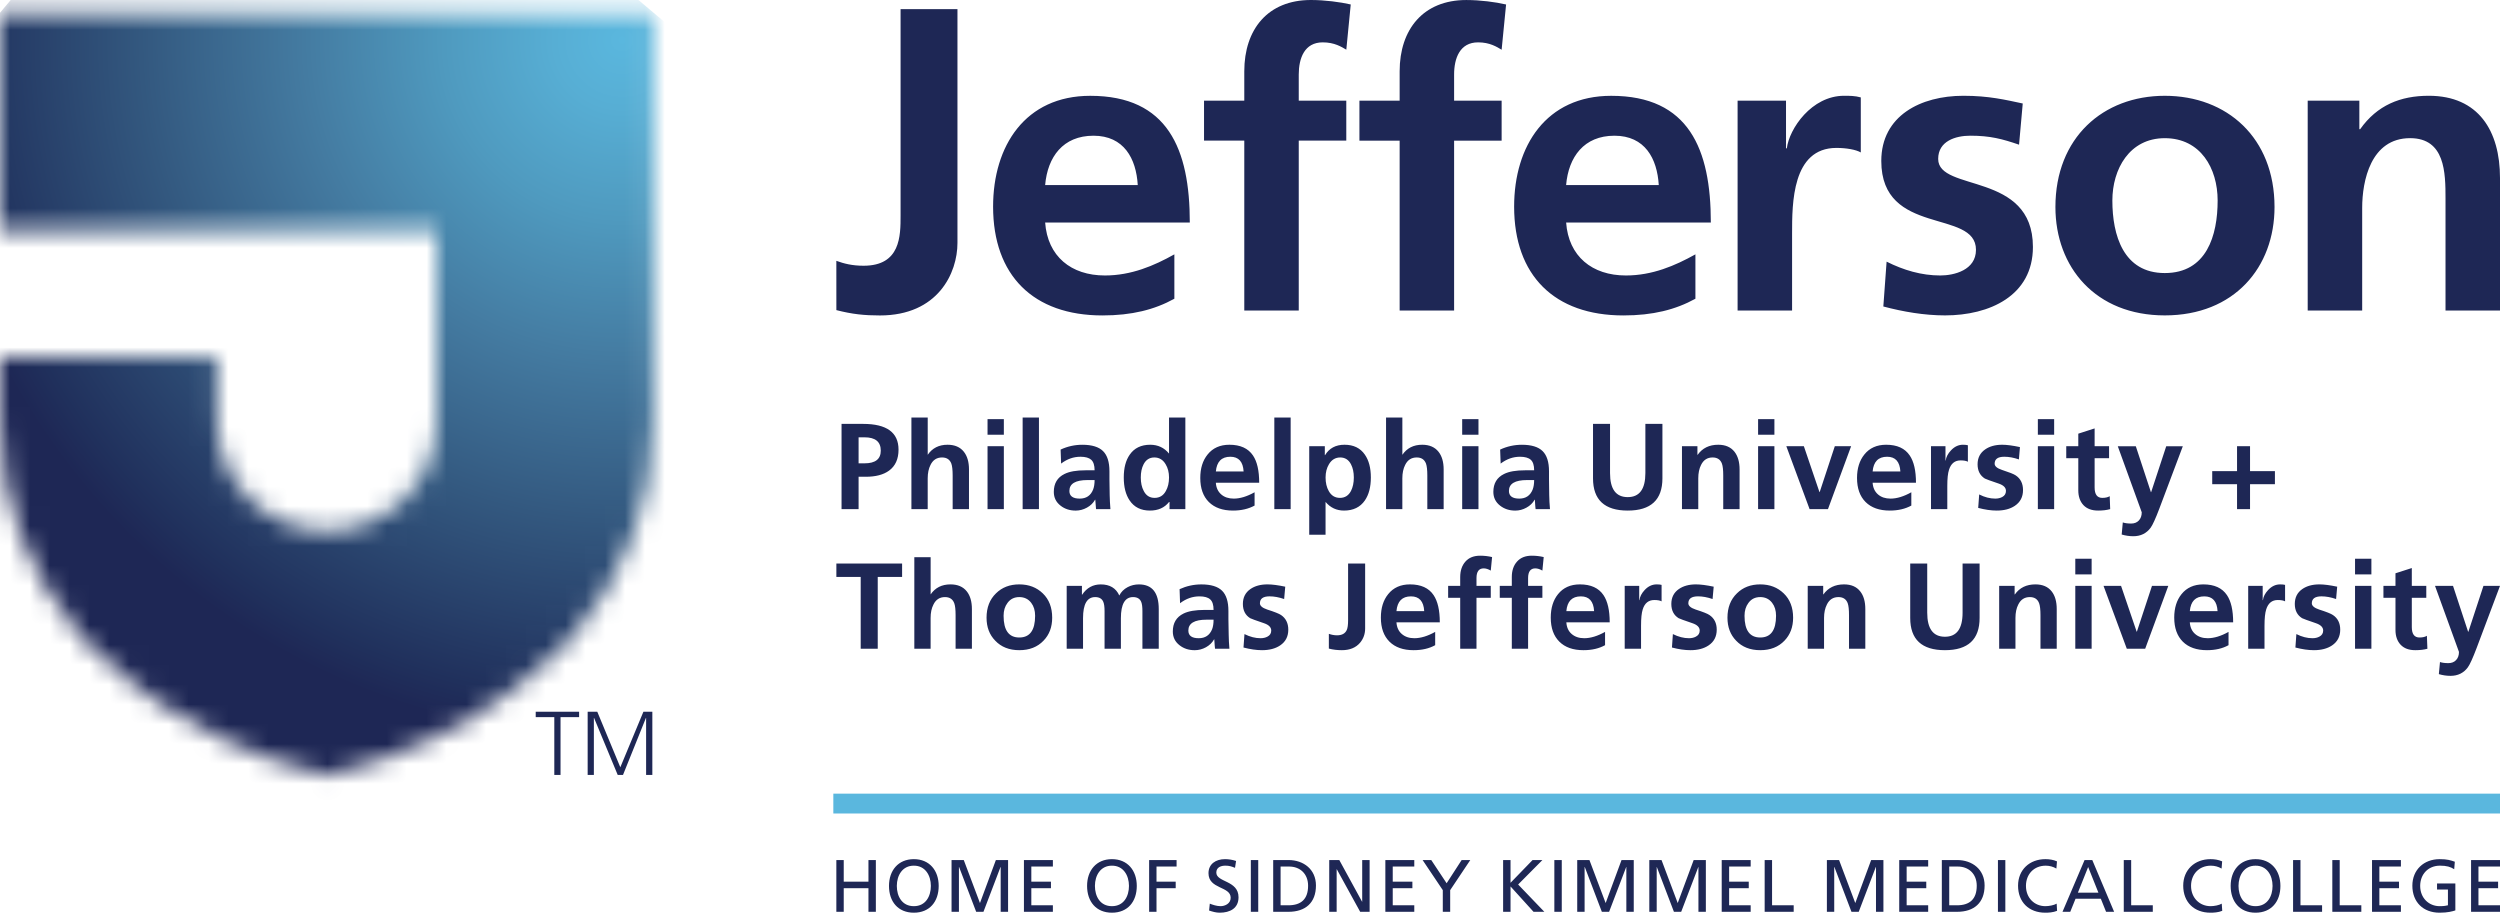<?xml version="1.0" encoding="UTF-8"?> <svg xmlns="http://www.w3.org/2000/svg" width="126" height="46" viewBox="0 0 126 46" fill="none"><g clip-path="url(#clip0_3_5104)"><path d="M126 40H42V41H126V40Z" fill="#5AB7DE"></path><path d="M124.542 43.346H126V43.674H124.914V44.437H125.904V44.766H124.914V45.626H126V45.955H124.542V43.346ZM123.692 43.809C123.509 43.689 123.312 43.629 122.977 43.629C122.375 43.629 121.977 44.067 121.977 44.65C121.977 45.263 122.418 45.671 122.958 45.671C123.216 45.671 123.282 45.644 123.376 45.626V44.833H122.827V44.527H123.75V45.884C123.608 45.932 123.363 46 122.957 46C122.131 46 121.583 45.468 121.583 44.639C121.583 43.835 122.165 43.301 122.959 43.301C123.34 43.301 123.506 43.356 123.723 43.431L123.692 43.809ZM119.55 43.346H121.006V43.674H119.92V44.437H120.91V44.766H119.92V45.626H121.006V45.955H119.55V43.346ZM117.549 43.346H117.921V45.626H119.011V45.955H117.549V43.346H117.549ZM115.572 43.346H115.944V45.626H117.033V45.955H115.571V43.346H115.572ZM113.679 43.301C114.469 43.301 114.933 43.876 114.933 44.65C114.933 45.443 114.473 46 113.679 46C112.885 46 112.425 45.443 112.425 44.65C112.425 43.876 112.887 43.301 113.679 43.301ZM113.679 45.671C114.279 45.671 114.537 45.169 114.537 44.65C114.537 44.12 114.252 43.626 113.679 43.63C113.104 43.626 112.821 44.12 112.821 44.65C112.821 45.169 113.079 45.671 113.679 45.671ZM111.968 43.776C111.803 43.679 111.619 43.63 111.429 43.63C110.829 43.63 110.429 44.063 110.429 44.65C110.429 45.264 110.871 45.671 111.411 45.671C111.598 45.671 111.847 45.622 111.976 45.544L112.001 45.906C111.803 45.989 111.559 46 111.408 46C110.583 46 110.034 45.468 110.034 44.639C110.034 43.835 110.616 43.301 111.411 43.301C111.612 43.301 111.808 43.331 111.996 43.413L111.968 43.776ZM107.038 43.346H107.411V45.626H108.501V45.955H107.038V43.346H107.038ZM105.062 43.346H105.451L106.552 45.955H106.146L105.882 45.297H104.607L104.341 45.955H103.95L105.062 43.346ZM105.243 43.697L104.726 44.99H105.76L105.243 43.697ZM103.642 43.776C103.478 43.679 103.295 43.63 103.106 43.63C102.506 43.63 102.108 44.063 102.108 44.65C102.108 45.264 102.546 45.671 103.087 45.671C103.274 45.671 103.523 45.622 103.656 45.544L103.677 45.906C103.479 45.989 103.236 46 103.084 46C102.259 46 101.71 45.468 101.71 44.639C101.71 43.835 102.293 43.301 103.087 43.301C103.29 43.301 103.485 43.331 103.672 43.413L103.642 43.776ZM100.696 43.346H101.069V45.955H100.696V43.346ZM97.868 43.346H98.637C99.408 43.346 100.024 43.824 100.024 44.627C100.024 45.502 99.493 45.955 98.637 45.955H97.868V43.346ZM98.241 45.627H98.631C99.274 45.627 99.628 45.316 99.628 44.642C99.628 44.033 99.213 43.674 98.676 43.674H98.241V45.627ZM95.721 43.346H97.18V43.674H96.095V44.437H97.084V44.766H96.095V45.626H97.18V45.955H95.721V43.346ZM92.075 43.346H92.689L93.506 45.514L94.306 43.346H94.924V45.955H94.55V43.697H94.542L93.68 45.955H93.314L92.454 43.697H92.445V45.955H92.075L92.075 43.346ZM88.939 43.346H89.312V45.626H90.402V45.955H88.939V43.346H88.939ZM86.774 43.346H88.234V43.674H87.148V44.437H88.137V44.766H87.148V45.626H88.234V45.955H86.774V43.346ZM83.126 43.346H83.741L84.557 45.514L85.361 43.346H85.975V45.955H85.601V43.697H85.595L84.732 45.955H84.366L83.504 43.697H83.498V45.955H83.125V43.346H83.126ZM79.492 43.346H80.107L80.925 45.514L81.725 43.346H82.341V45.955H81.968V43.697H81.961L81.099 45.955H80.733L79.873 43.697H79.864V45.955H79.492V43.346ZM78.339 43.346H78.713V45.955H78.339V43.346ZM75.757 43.346H76.131V44.493L77.242 43.346H77.738L76.514 44.579L77.835 45.955H77.29L76.131 44.676V45.955H75.757V43.346ZM72.717 44.863L71.699 43.346H72.135L72.91 44.516L73.667 43.346H74.103L73.089 44.863V45.955H72.717V44.863ZM69.822 43.346H71.28V43.674H70.194V44.437H71.184V44.766H70.194V45.626H71.28V45.955H69.822V43.346ZM66.993 43.346H67.5L68.649 45.447H68.655V43.346H69.029V45.955H68.553L67.374 43.809H67.367V45.955H66.993V43.346H66.993ZM64.169 43.346H64.937C65.709 43.346 66.324 43.824 66.324 44.627C66.324 45.502 65.794 45.955 64.937 45.955H64.169V43.346ZM64.542 45.627H64.934C65.575 45.627 65.928 45.316 65.928 44.642C65.928 44.033 65.515 43.674 64.976 43.674H64.542V45.627ZM63.042 43.346H63.415V45.955H63.042V43.346ZM62.245 43.738C62.056 43.664 61.952 43.629 61.758 43.629C61.549 43.629 61.302 43.704 61.302 43.977C61.302 44.478 62.422 44.361 62.422 45.222C62.422 45.779 61.993 46 61.47 46C61.287 46 61.108 45.947 60.938 45.891L60.974 45.544C61.102 45.596 61.324 45.671 61.515 45.671C61.728 45.671 62.026 45.551 62.026 45.245C62.026 44.661 60.908 44.822 60.908 44.01C60.908 43.547 61.272 43.301 61.742 43.301C61.913 43.301 62.119 43.33 62.298 43.393L62.245 43.738ZM57.916 43.346H59.3V43.674H58.288V44.437H59.255V44.766H58.288V45.955H57.916V43.346ZM56.042 43.301C56.832 43.301 57.294 43.876 57.294 44.65C57.294 45.443 56.837 46 56.042 46C55.249 46 54.789 45.443 54.789 44.65C54.788 43.876 55.251 43.301 56.042 43.301ZM56.042 45.671C56.642 45.671 56.9 45.169 56.9 44.65C56.9 44.12 56.615 43.626 56.042 43.63C55.468 43.626 55.184 44.12 55.184 44.65C55.184 45.169 55.44 45.671 56.042 45.671ZM51.606 43.346H53.065V43.674H51.979V44.437H52.968V44.766H51.979V45.626H53.065V45.955H51.606V43.346ZM47.958 43.346H48.574L49.39 45.514L50.192 43.346H50.807V45.955H50.434V43.697H50.426L49.566 45.955H49.199L48.338 43.697H48.33V45.955H47.958L47.958 43.346ZM46.058 43.301C46.848 43.301 47.31 43.876 47.31 44.65C47.31 45.443 46.852 46 46.058 46C45.264 46 44.805 45.443 44.805 44.65C44.805 43.876 45.267 43.301 46.058 43.301ZM46.058 45.671C46.657 45.671 46.916 45.169 46.916 44.65C46.916 44.12 46.631 43.626 46.058 43.63C45.484 43.626 45.2 44.12 45.2 44.65C45.2 45.169 45.458 45.671 46.058 45.671ZM42.152 43.346H42.524V44.437H43.77V43.346H44.143V45.955H43.77V44.766H42.524V45.955H42.152V43.346ZM122.724 29.527L123.932 32.856C123.932 33.029 123.884 33.166 123.786 33.269C123.692 33.37 123.56 33.422 123.398 33.422C123.222 33.422 123.082 33.403 122.975 33.367L122.918 33.976C123.116 34.034 123.31 34.063 123.503 34.063C123.878 34.063 124.171 33.918 124.38 33.632C124.482 33.492 124.627 33.172 124.817 32.673L126 29.528H125.166L124.406 31.84H124.393L123.632 29.528H122.724V29.527ZM120.993 32.496C121.168 32.68 121.413 32.769 121.732 32.769C121.966 32.769 122.169 32.745 122.341 32.697L122.315 32.044C122.226 32.101 122.1 32.13 121.942 32.13C121.683 32.13 121.555 31.955 121.555 31.607V30.13H122.285V29.527H121.555V28.629L120.732 28.894V29.527H120.125V30.13H120.732V31.743C120.731 32.063 120.821 32.313 120.993 32.496ZM119.518 28.161H118.694V28.949H119.518V28.161ZM119.518 29.527H118.694V32.696H119.518V29.527ZM116.897 29.453C116.55 29.453 116.264 29.531 116.038 29.687C115.784 29.863 115.658 30.114 115.658 30.438C115.658 30.766 115.782 31.006 116.026 31.157C116.08 31.186 116.311 31.27 116.72 31.409C116.964 31.492 117.088 31.615 117.088 31.78C117.088 31.918 117.023 32.02 116.897 32.086C116.8 32.139 116.682 32.166 116.548 32.166C116.284 32.166 116.016 32.097 115.737 31.958L115.688 32.635C116.028 32.724 116.34 32.769 116.621 32.769C116.994 32.769 117.299 32.689 117.536 32.529C117.809 32.345 117.947 32.081 117.947 31.735C117.947 31.409 117.826 31.162 117.579 30.997C117.485 30.93 117.253 30.839 116.885 30.721C116.64 30.639 116.516 30.533 116.516 30.406C116.516 30.173 116.679 30.056 117.002 30.056C117.232 30.056 117.477 30.101 117.739 30.191L117.794 29.569C117.43 29.492 117.131 29.453 116.897 29.453ZM114.131 32.697V31.534C114.131 31.164 114.16 30.891 114.216 30.715C114.315 30.399 114.509 30.241 114.799 30.241C114.967 30.241 115.091 30.264 115.168 30.308V29.478C115.109 29.462 115.026 29.453 114.918 29.453C114.692 29.453 114.491 29.548 114.315 29.736C114.16 29.904 114.07 30.075 114.052 30.246H114.039V29.527H113.309V32.696L114.131 32.697ZM111.268 32.166C111.011 32.166 110.799 32.096 110.637 31.954C110.473 31.813 110.384 31.617 110.367 31.367H112.551C112.551 30.759 112.447 30.303 112.238 29.994C111.996 29.634 111.601 29.453 111.048 29.453C110.577 29.453 110.211 29.618 109.949 29.945C109.705 30.247 109.581 30.643 109.581 31.127C109.581 31.649 109.726 32.052 110.013 32.339C110.301 32.626 110.707 32.769 111.232 32.769C111.652 32.769 112.014 32.686 112.318 32.517V31.847C111.938 32.06 111.588 32.166 111.268 32.166ZM111.097 30.057C111.514 30.057 111.737 30.304 111.765 30.8H110.367C110.412 30.304 110.654 30.057 111.097 30.057ZM108.117 32.697L109.283 29.527H108.46L107.699 31.835H107.687L106.901 29.527H106.018L107.191 32.697H108.117ZM105.418 28.161H104.595V28.949H105.418V28.161ZM105.418 29.527H104.595V32.696H105.418V29.527ZM101.579 32.697V31.145C101.579 30.879 101.626 30.653 101.721 30.469C101.844 30.219 102.037 30.093 102.303 30.093C102.537 30.093 102.693 30.195 102.771 30.401C102.817 30.524 102.84 30.726 102.84 31.003V32.697H103.659V30.697C103.659 30.319 103.574 30.02 103.403 29.805C103.218 29.57 102.946 29.453 102.586 29.453C102.131 29.453 101.787 29.622 101.55 29.958H101.537V29.527H100.758V32.696L101.579 32.697ZM98.025 32.769C99.19 32.769 99.772 32.228 99.772 31.145V28.401H98.914V30.88C98.914 31.688 98.617 32.092 98.025 32.092C97.431 32.092 97.132 31.688 97.132 30.88V28.401H96.275V31.145C96.275 32.228 96.858 32.769 98.025 32.769ZM91.932 32.697V31.145C91.932 30.879 91.981 30.653 92.075 30.469C92.196 30.219 92.392 30.093 92.657 30.093C92.89 30.093 93.046 30.195 93.124 30.401C93.169 30.524 93.19 30.726 93.19 31.003V32.697H94.012V30.697C94.012 30.319 93.927 30.02 93.754 29.805C93.571 29.57 93.299 29.453 92.939 29.453C92.485 29.453 92.138 29.622 91.9 29.958H91.889V29.527H91.109V32.696L91.932 32.697ZM87.5 32.289C87.803 32.609 88.208 32.769 88.716 32.769C89.227 32.769 89.633 32.609 89.938 32.289C90.225 31.992 90.373 31.604 90.373 31.133C90.373 30.621 90.216 30.212 89.902 29.909C89.589 29.605 89.194 29.453 88.716 29.453C88.237 29.453 87.846 29.603 87.543 29.903C87.224 30.21 87.064 30.621 87.064 31.133C87.064 31.604 87.21 31.991 87.5 32.289ZM88.12 30.389C88.263 30.191 88.461 30.093 88.716 30.093C88.969 30.093 89.169 30.19 89.316 30.384C89.448 30.555 89.513 30.773 89.513 31.035C89.513 31.766 89.247 32.13 88.716 32.13C88.188 32.13 87.924 31.766 87.924 31.035C87.924 30.777 87.99 30.561 88.12 30.389ZM85.474 29.453C85.127 29.453 84.841 29.531 84.616 29.687C84.361 29.863 84.235 30.114 84.235 30.438C84.235 30.766 84.359 31.006 84.603 31.157C84.656 31.186 84.887 31.27 85.296 31.409C85.542 31.492 85.665 31.615 85.665 31.78C85.665 31.918 85.6 32.02 85.473 32.086C85.376 32.139 85.258 32.166 85.124 32.166C84.862 32.166 84.592 32.097 84.313 31.958L84.266 32.635C84.605 32.724 84.916 32.769 85.198 32.769C85.57 32.769 85.875 32.689 86.112 32.529C86.387 32.345 86.523 32.081 86.523 31.735C86.523 31.409 86.401 31.162 86.155 30.997C86.061 30.93 85.83 30.839 85.46 30.721C85.216 30.639 85.092 30.533 85.092 30.406C85.092 30.173 85.255 30.056 85.58 30.056C85.808 30.056 86.053 30.101 86.314 30.191L86.37 29.569C86.006 29.492 85.708 29.453 85.474 29.453ZM82.709 32.697V31.534C82.709 31.164 82.736 30.891 82.793 30.715C82.891 30.399 83.087 30.241 83.377 30.241C83.543 30.241 83.668 30.264 83.744 30.308V29.478C83.688 29.462 83.604 29.453 83.494 29.453C83.269 29.453 83.067 29.548 82.892 29.736C82.736 29.904 82.648 30.075 82.63 30.246H82.616V29.527H81.885V32.696L82.709 32.697ZM79.846 32.166C79.588 32.166 79.377 32.096 79.213 31.954C79.049 31.813 78.96 31.617 78.944 31.367H81.129C81.129 30.759 81.024 30.303 80.816 29.994C80.573 29.634 80.178 29.453 79.625 29.453C79.154 29.453 78.788 29.618 78.525 29.945C78.281 30.247 78.158 30.643 78.158 31.127C78.158 31.649 78.302 32.052 78.591 32.339C78.879 32.626 79.283 32.769 79.808 32.769C80.228 32.769 80.59 32.686 80.895 32.517V31.847C80.514 32.06 80.165 32.166 79.846 32.166ZM79.675 30.057C80.09 30.057 80.314 30.304 80.343 30.8H78.944C78.989 30.304 79.23 30.057 79.675 30.057ZM77.016 32.697V30.13H77.736V29.527H77.016V29.133C77.016 28.81 77.138 28.646 77.378 28.646C77.489 28.646 77.609 28.684 77.736 28.758L77.803 28.076C77.606 28.03 77.406 28.007 77.201 28.007C76.882 28.007 76.635 28.105 76.459 28.303C76.282 28.499 76.195 28.761 76.195 29.083V29.527H75.588V30.13H76.195V32.696L77.016 32.697ZM74.415 32.697V30.13H75.135V29.527H74.415V29.133C74.415 28.81 74.537 28.646 74.777 28.646C74.889 28.646 75.007 28.684 75.135 28.758L75.201 28.076C75.005 28.03 74.805 28.007 74.599 28.007C74.281 28.007 74.033 28.105 73.858 28.303C73.683 28.499 73.594 28.761 73.594 29.083V29.527H72.986V30.13H73.594V32.696L74.415 32.697ZM71.284 32.166C71.025 32.166 70.816 32.096 70.652 31.954C70.488 31.813 70.398 31.617 70.381 31.367H72.566C72.566 30.759 72.461 30.303 72.253 29.994C72.012 29.634 71.615 29.453 71.062 29.453C70.592 29.453 70.226 29.618 69.964 29.945C69.719 30.247 69.596 30.643 69.596 31.127C69.596 31.649 69.74 32.052 70.029 32.339C70.317 32.626 70.723 32.769 71.245 32.769C71.668 32.769 72.03 32.686 72.333 32.517V31.847C71.953 32.06 71.603 32.166 71.284 32.166ZM71.112 30.057C71.529 30.057 71.752 30.304 71.78 30.8H70.381C70.426 30.304 70.67 30.057 71.112 30.057ZM67.631 32.769C68.028 32.769 68.334 32.644 68.546 32.395C68.718 32.19 68.803 31.95 68.803 31.674V28.401H67.944V31.261C67.944 31.492 67.921 31.656 67.876 31.754C67.795 31.931 67.631 32.02 67.387 32.02C67.246 32.02 67.11 31.994 66.974 31.945V32.689C67.183 32.744 67.402 32.769 67.631 32.769ZM63.88 29.453C63.533 29.453 63.248 29.531 63.022 29.687C62.768 29.863 62.641 30.114 62.641 30.438C62.641 30.766 62.765 31.006 63.009 31.157C63.062 31.186 63.292 31.27 63.703 31.409C63.948 31.492 64.07 31.615 64.07 31.78C64.07 31.918 64.008 32.02 63.88 32.086C63.782 32.139 63.666 32.166 63.531 32.166C63.269 32.166 62.999 32.097 62.721 31.958L62.672 32.635C63.012 32.724 63.322 32.769 63.606 32.769C63.976 32.769 64.282 32.689 64.519 32.529C64.793 32.345 64.93 32.081 64.93 31.735C64.93 31.409 64.807 31.162 64.564 30.997C64.467 30.93 64.238 30.839 63.868 30.721C63.623 30.639 63.5 30.533 63.5 30.406C63.5 30.173 63.661 30.056 63.986 30.056C64.214 30.056 64.459 30.101 64.721 30.191L64.776 29.569C64.413 29.492 64.115 29.453 63.88 29.453ZM60.453 30.057C60.702 30.057 60.883 30.108 60.995 30.21C61.109 30.313 61.164 30.49 61.164 30.74H60.711C60.251 30.74 59.899 30.8 59.649 30.923C59.289 31.101 59.11 31.401 59.11 31.828C59.11 32.114 59.224 32.348 59.452 32.523C59.662 32.688 59.915 32.77 60.213 32.77C60.41 32.77 60.598 32.721 60.778 32.623C60.958 32.523 61.095 32.391 61.189 32.224H61.2C61.219 32.497 61.229 32.656 61.238 32.697H61.962C61.942 32.446 61.928 32.21 61.926 31.989C61.916 31.674 61.912 31.41 61.912 31.196V30.79C61.912 30.322 61.806 29.983 61.591 29.771C61.377 29.56 61.029 29.454 60.55 29.454C60.166 29.454 59.799 29.535 59.451 29.694L59.475 30.402C59.779 30.171 60.104 30.057 60.453 30.057ZM60.809 31.232H61.164C61.164 31.424 61.14 31.585 61.091 31.712C60.968 32.016 60.742 32.166 60.416 32.166C60.068 32.166 59.893 32.039 59.893 31.78C59.893 31.414 60.2 31.232 60.809 31.232ZM54.585 32.697V31.157C54.585 30.448 54.788 30.093 55.197 30.093C55.406 30.093 55.544 30.176 55.608 30.338C55.649 30.435 55.67 30.589 55.67 30.807V32.697H56.493V31.157C56.493 30.448 56.698 30.093 57.107 30.093C57.315 30.093 57.452 30.176 57.518 30.338C57.558 30.435 57.578 30.589 57.578 30.807V32.697H58.401V30.697C58.401 29.868 58.067 29.454 57.401 29.454C57.197 29.454 57.008 29.5 56.837 29.59C56.643 29.692 56.503 29.834 56.413 30.013C56.245 29.641 55.934 29.454 55.479 29.454C55.084 29.454 54.771 29.627 54.541 29.971H54.529V29.527H53.761V32.697H54.585ZM50.159 32.289C50.46 32.609 50.866 32.769 51.372 32.769C51.885 32.769 52.291 32.609 52.594 32.289C52.885 31.992 53.03 31.604 53.03 31.133C53.03 30.621 52.873 30.212 52.56 29.909C52.248 29.605 51.851 29.453 51.372 29.453C50.894 29.453 50.504 29.603 50.2 29.903C49.881 30.21 49.722 30.621 49.722 31.133C49.722 31.604 49.867 31.991 50.159 32.289ZM50.777 30.389C50.92 30.191 51.119 30.093 51.372 30.093C51.626 30.093 51.827 30.19 51.974 30.384C52.105 30.555 52.17 30.773 52.17 31.035C52.17 31.766 51.904 32.13 51.372 32.13C50.844 32.13 50.581 31.766 50.581 31.035C50.581 30.777 50.646 30.561 50.777 30.389ZM46.903 32.697V31.145C46.903 30.879 46.95 30.653 47.046 30.469C47.167 30.219 47.363 30.093 47.627 30.093C47.86 30.093 48.016 30.195 48.094 30.401C48.14 30.524 48.162 30.726 48.162 31.003V32.697H48.984V30.697C48.984 30.319 48.897 30.02 48.725 29.805C48.539 29.57 48.266 29.453 47.903 29.453C47.467 29.453 47.134 29.622 46.904 29.958V28.082H46.082V32.696L46.903 32.697ZM44.238 32.697V29.078H45.466V28.401H42.153V29.078H43.379V32.697H44.238ZM114.656 24.403H113.402V25.66H112.747V24.403H111.496V23.746H112.747V22.49H113.402V23.746H114.656V24.403ZM106.736 22.49L107.944 25.82C107.944 25.992 107.895 26.129 107.799 26.232C107.704 26.334 107.574 26.387 107.411 26.387C107.236 26.387 107.094 26.367 106.989 26.33L106.933 26.94C107.129 26.997 107.323 27.026 107.517 27.026C107.891 27.026 108.184 26.882 108.394 26.595C108.495 26.455 108.641 26.135 108.83 25.636L110.014 22.491H109.178L108.417 24.805H108.406L107.645 22.491H106.736V22.49ZM105.007 25.46C105.18 25.642 105.426 25.733 105.746 25.733C105.978 25.733 106.181 25.709 106.353 25.659L106.329 25.007C106.239 25.064 106.114 25.093 105.956 25.093C105.699 25.093 105.569 24.919 105.569 24.57V23.093H106.297V22.49H105.569V21.592L104.746 21.857V22.49H104.139V23.093H104.746V24.705C104.745 25.025 104.834 25.276 105.007 25.46ZM103.529 21.124H102.708V21.912H103.529V21.124ZM103.529 22.49H102.708V25.659H103.529V22.49ZM100.911 22.415C100.564 22.415 100.276 22.494 100.052 22.651C99.798 22.826 99.67 23.077 99.67 23.401C99.67 23.729 99.796 23.969 100.038 24.12C100.092 24.149 100.323 24.234 100.733 24.372C100.979 24.455 101.1 24.578 101.1 24.742C101.1 24.882 101.036 24.983 100.911 25.05C100.813 25.102 100.696 25.13 100.561 25.13C100.298 25.13 100.027 25.061 99.751 24.92L99.701 25.598C100.041 25.688 100.353 25.733 100.634 25.733C101.007 25.733 101.311 25.653 101.548 25.493C101.823 25.308 101.96 25.044 101.96 24.699C101.96 24.372 101.839 24.125 101.592 23.96C101.497 23.894 101.267 23.803 100.898 23.683C100.653 23.602 100.53 23.497 100.53 23.37C100.53 23.137 100.692 23.02 101.016 23.02C101.245 23.02 101.49 23.064 101.752 23.155L101.805 22.533C101.443 22.456 101.144 22.415 100.911 22.415ZM98.144 25.659V24.496C98.144 24.128 98.171 23.854 98.23 23.677C98.328 23.363 98.523 23.204 98.812 23.204C98.98 23.204 99.103 23.227 99.181 23.272V22.441C99.123 22.424 99.04 22.415 98.929 22.415C98.706 22.415 98.503 22.511 98.328 22.7C98.171 22.867 98.084 23.038 98.064 23.21H98.052V22.49H97.322V25.659H98.144ZM95.283 25.13C95.025 25.13 94.812 25.06 94.65 24.918C94.487 24.776 94.397 24.58 94.38 24.331H96.565C96.565 23.722 96.46 23.265 96.251 22.957C96.009 22.596 95.614 22.415 95.061 22.415C94.591 22.415 94.225 22.58 93.963 22.908C93.718 23.212 93.594 23.607 93.594 24.09C93.594 24.611 93.739 25.016 94.026 25.302C94.314 25.589 94.721 25.733 95.245 25.733C95.668 25.733 96.028 25.647 96.331 25.481V24.81C95.951 25.023 95.601 25.13 95.283 25.13ZM95.111 23.02C95.528 23.02 95.751 23.268 95.779 23.763H94.38C94.425 23.268 94.667 23.02 95.111 23.02ZM92.13 25.659L93.296 22.49H92.474L91.713 24.799H91.7L90.915 22.49H90.031L91.203 25.659H92.13ZM89.43 21.124H88.608V21.912H89.43V21.124ZM89.43 22.49H88.608V25.659H89.43V22.49ZM85.593 25.659V24.109C85.593 23.842 85.64 23.617 85.734 23.432C85.857 23.181 86.051 23.056 86.317 23.056C86.549 23.056 86.707 23.159 86.784 23.364C86.83 23.487 86.851 23.687 86.851 23.967V25.66H87.675V23.66C87.675 23.282 87.588 22.985 87.417 22.767C87.232 22.534 86.96 22.415 86.6 22.415C86.146 22.415 85.8 22.585 85.562 22.922H85.55V22.49H84.771V25.659H85.593ZM82.038 25.733C83.202 25.733 83.786 25.192 83.786 24.109V21.364H82.927V23.844C82.927 24.651 82.63 25.055 82.038 25.055C81.444 25.055 81.146 24.652 81.146 23.844V21.364H80.288V24.109C80.288 25.192 80.872 25.733 82.038 25.733ZM76.608 23.02C76.857 23.02 77.039 23.072 77.151 23.173C77.264 23.275 77.321 23.453 77.321 23.703H76.866C76.408 23.703 76.055 23.763 75.805 23.888C75.445 24.064 75.265 24.365 75.265 24.792C75.265 25.079 75.38 25.311 75.608 25.487C75.818 25.651 76.071 25.734 76.37 25.734C76.566 25.734 76.754 25.685 76.933 25.585C77.114 25.487 77.251 25.354 77.344 25.186H77.357C77.372 25.462 77.386 25.619 77.394 25.66H78.119C78.096 25.411 78.085 25.174 78.081 24.952C78.074 24.637 78.07 24.372 78.07 24.159V23.753C78.07 23.285 77.962 22.946 77.747 22.735C77.532 22.523 77.184 22.416 76.707 22.416C76.323 22.416 75.956 22.497 75.607 22.659L75.633 23.365C75.935 23.134 76.261 23.02 76.608 23.02ZM76.963 24.195H77.321C77.321 24.387 77.295 24.547 77.246 24.674C77.124 24.978 76.898 25.13 76.572 25.13C76.225 25.13 76.05 25.001 76.05 24.743C76.05 24.378 76.355 24.195 76.963 24.195ZM74.515 21.124H73.694V21.912H74.515V21.124ZM74.515 22.49H73.694V25.659H74.515V22.49ZM70.678 25.659V24.109C70.678 23.842 70.726 23.617 70.82 23.432C70.943 23.181 71.137 23.056 71.404 23.056C71.637 23.056 71.791 23.159 71.87 23.364C71.914 23.487 71.937 23.687 71.937 23.967V25.66H72.76V23.66C72.76 23.282 72.673 22.985 72.5 22.767C72.314 22.534 72.041 22.415 71.679 22.415C71.242 22.415 70.91 22.585 70.679 22.922V21.045H69.857V25.659H70.678ZM66.808 26.951V25.297C67.052 25.588 67.362 25.733 67.74 25.733C68.204 25.733 68.555 25.562 68.789 25.223C68.99 24.931 69.091 24.546 69.091 24.066C69.091 23.585 68.991 23.203 68.789 22.914C68.561 22.582 68.22 22.415 67.765 22.415C67.319 22.415 66.992 22.591 66.783 22.94H66.771V22.49H65.985V26.951L66.808 26.951ZM68.09 23.401C68.185 23.582 68.233 23.803 68.233 24.066C68.233 24.332 68.184 24.558 68.09 24.743C67.968 24.976 67.782 25.093 67.535 25.093C67.284 25.093 67.097 24.979 66.969 24.748C66.862 24.56 66.809 24.332 66.809 24.066C66.809 23.807 66.866 23.584 66.981 23.395C67.116 23.17 67.306 23.056 67.549 23.056C67.788 23.056 67.972 23.171 68.09 23.401ZM65.049 21.045H64.226V25.66H65.049V21.045ZM62.181 25.13C61.924 25.13 61.711 25.06 61.549 24.918C61.386 24.776 61.294 24.58 61.279 24.331H63.463C63.463 23.722 63.359 23.265 63.151 22.957C62.909 22.596 62.512 22.415 61.961 22.415C61.49 22.415 61.124 22.58 60.862 22.908C60.615 23.212 60.494 23.607 60.494 24.09C60.494 24.611 60.638 25.016 60.926 25.302C61.215 25.589 61.62 25.733 62.144 25.733C62.565 25.733 62.927 25.647 63.231 25.481V24.81C62.85 25.023 62.5 25.13 62.181 25.13ZM62.009 23.02C62.426 23.02 62.65 23.268 62.678 23.763H61.279C61.324 23.268 61.567 23.02 62.009 23.02ZM59.742 25.659V21.045H58.919V22.86C58.677 22.565 58.361 22.415 57.969 22.415C57.513 22.415 57.168 22.583 56.939 22.915C56.737 23.203 56.638 23.585 56.638 24.066C56.638 24.547 56.736 24.932 56.934 25.223C57.162 25.562 57.503 25.733 57.955 25.733C58.37 25.733 58.692 25.59 58.919 25.302H58.944V25.66H59.742V25.659ZM57.637 23.401C57.756 23.171 57.937 23.056 58.179 23.056C58.422 23.056 58.612 23.169 58.746 23.395C58.862 23.584 58.919 23.807 58.919 24.066C58.919 24.332 58.865 24.56 58.758 24.748C58.632 24.979 58.441 25.093 58.193 25.093C57.945 25.093 57.762 24.977 57.644 24.743C57.544 24.558 57.496 24.332 57.496 24.066C57.496 23.803 57.543 23.582 57.637 23.401ZM54.456 23.02C54.705 23.02 54.886 23.072 54.998 23.173C55.11 23.275 55.168 23.453 55.168 23.703H54.712C54.255 23.703 53.901 23.763 53.651 23.888C53.292 24.064 53.112 24.365 53.112 24.792C53.112 25.079 53.226 25.311 53.455 25.487C53.663 25.651 53.917 25.734 54.215 25.734C54.412 25.734 54.6 25.685 54.78 25.585C54.96 25.487 55.097 25.354 55.191 25.186H55.203C55.221 25.462 55.232 25.619 55.24 25.66H55.965C55.945 25.411 55.932 25.174 55.928 24.952C55.919 24.637 55.916 24.372 55.916 24.159V23.753C55.916 23.285 55.808 22.946 55.593 22.735C55.378 22.523 55.031 22.416 54.553 22.416C54.169 22.416 53.802 22.497 53.455 22.659L53.48 23.365C53.782 23.134 54.108 23.02 54.456 23.02ZM54.811 24.195H55.168C55.168 24.387 55.142 24.547 55.093 24.674C54.972 24.978 54.746 25.13 54.419 25.13C54.071 25.13 53.897 25.001 53.897 24.743C53.897 24.378 54.202 24.195 54.811 24.195ZM52.363 21.045H51.541V25.66H52.363V21.045ZM50.594 21.124H49.772V21.912H50.594V21.124ZM50.594 22.49H49.772V25.659H50.594V22.49ZM46.756 25.659V24.109C46.756 23.842 46.804 23.617 46.898 23.432C47.02 23.181 47.214 23.056 47.48 23.056C47.713 23.056 47.869 23.159 47.947 23.364C47.991 23.487 48.014 23.687 48.014 23.967V25.66H48.837V23.66C48.837 23.282 48.75 22.985 48.577 22.767C48.392 22.534 48.119 22.415 47.757 22.415C47.32 22.415 46.987 22.585 46.757 22.922V21.045H45.935V25.659H46.756ZM43.273 25.659V24.029H43.635C44.134 24.029 44.526 23.926 44.808 23.72C45.127 23.487 45.286 23.134 45.286 22.664C45.286 21.797 44.691 21.364 43.5 21.364H42.414V25.659H43.273ZM43.574 22.041C44.118 22.041 44.391 22.265 44.391 22.712C44.391 23.139 44.118 23.352 43.574 23.352H43.273V22.04L43.574 22.041ZM116.308 5.073H118.911V6.511H118.952C119.811 5.299 120.981 4.827 122.413 4.827C124.912 4.827 126 6.592 126 8.974V15.65H123.254V10.004C123.254 8.71 123.235 6.963 121.47 6.963C119.484 6.963 119.054 9.118 119.054 10.476V15.651H116.308V5.073ZM109.105 13.762C107.014 13.762 106.463 11.851 106.463 10.105C106.463 8.523 107.324 6.964 109.105 6.964C110.908 6.964 111.769 8.483 111.769 10.105C111.769 11.873 111.214 13.762 109.105 13.762ZM109.105 4.828C105.992 4.828 103.593 6.941 103.593 10.433C103.593 13.474 105.624 15.896 109.105 15.896C112.608 15.896 114.636 13.474 114.636 10.433C114.636 6.941 112.24 4.828 109.105 4.828ZM101.946 5.216C101.083 5.033 100.244 4.827 98.956 4.827C96.805 4.827 94.817 5.831 94.817 8.112C94.817 11.933 99.589 10.514 99.589 12.591C99.589 13.618 98.482 13.884 97.79 13.884C96.845 13.884 95.943 13.618 95.085 13.187L94.92 15.447C95.922 15.713 96.986 15.896 98.031 15.896C100.264 15.896 102.459 14.912 102.459 12.448C102.459 8.626 97.684 9.694 97.684 8.01C97.684 7.106 98.565 6.839 99.304 6.839C100.307 6.839 100.919 7.004 101.76 7.292L101.946 5.216ZM87.575 15.651H90.321V11.768C90.321 10.248 90.321 7.455 92.555 7.455C93.046 7.455 93.539 7.539 93.784 7.683V4.909C93.496 4.827 93.212 4.827 92.943 4.827C91.304 4.827 90.176 6.49 90.056 7.476H90.015V5.073H87.575V15.651ZM78.932 9.326C79.054 7.907 79.833 6.84 81.368 6.84C82.907 6.84 83.521 7.99 83.602 9.326H78.932ZM85.449 12.819C84.421 13.393 83.275 13.884 81.943 13.884C80.245 13.884 79.054 12.921 78.933 11.214H86.226C86.226 7.516 85.12 4.829 81.204 4.829C77.927 4.829 76.312 7.354 76.312 10.413C76.312 13.884 78.339 15.898 81.819 15.898C83.297 15.898 84.444 15.61 85.449 15.056V12.819H85.449ZM70.542 15.651H73.287V7.088H75.682V5.073H73.287V3.757C73.287 2.937 73.574 2.135 74.496 2.135C75.09 2.135 75.438 2.362 75.682 2.507L75.907 0.226C75.375 0.102 74.596 0.001 73.902 0.001C71.731 0.001 70.542 1.479 70.542 3.595V5.073H68.515V7.088H70.542V15.651ZM62.712 15.652H65.457V7.086H67.853V5.073H65.457V3.757C65.457 2.937 65.743 2.135 66.665 2.135C67.26 2.135 67.608 2.361 67.854 2.504L68.077 0.225C67.547 0.103 66.767 0 66.071 0C63.899 0 62.712 1.476 62.712 3.595V5.074H60.683V7.087H62.712V15.652H62.712ZM52.675 9.326C52.798 7.907 53.576 6.84 55.112 6.84C56.647 6.84 57.263 7.99 57.343 9.326H52.675ZM59.188 12.819C58.165 13.393 57.018 13.884 55.686 13.884C53.984 13.884 52.798 12.921 52.675 11.214H59.966C59.966 7.516 58.86 4.829 54.949 4.829C51.671 4.829 50.052 7.354 50.052 10.413C50.052 13.884 52.079 15.898 55.563 15.898C57.038 15.898 58.184 15.61 59.188 15.056V12.819ZM42.153 15.63C42.953 15.836 43.568 15.899 44.346 15.899C47.274 15.899 48.256 13.762 48.256 12.242V0.46H45.389V10.865C45.389 11.891 45.389 13.393 43.525 13.393C42.953 13.393 42.541 13.288 42.152 13.146L42.153 15.63ZM29.618 35.871H30.103L31.264 38.671L32.428 35.871H32.878V39.055H32.564V36.185H32.554L31.4 39.055H31.132L29.941 36.185H29.931V39.055H29.618L29.618 35.871ZM27.937 36.145H27V35.871H29.187V36.145H28.251V39.056H27.937L27.937 36.145Z" fill="#1E2755"></path><mask id="mask0_3_5104" style="mask-type:luminance" maskUnits="userSpaceOnUse" x="0" y="0" width="33" height="40"><path d="M0 0.641V11.578H22.001V21.228C22.001 24.277 19.518 26.755 16.471 26.755C13.425 26.755 10.944 24.277 10.944 21.228V17.98H0V21.228C0 25.298 1.489 29.021 3.943 31.896C3.943 31.896 8.148 37.165 16.471 39.082C24.796 37.165 29.001 31.896 29.001 31.896C31.456 29.021 32.941 25.297 32.941 21.228V0.641H0Z" fill="white"></path></mask><g mask="url(#mask0_3_5104)"><path d="M51.88 16.524L19.331 55.294L-18.939 23.2L13.611 -15.569L51.88 16.524Z" fill="url(#paint0_radial_3_5104)"></path></g></g><defs><radialGradient id="paint0_radial_3_5104" cx="0" cy="0" r="1" gradientUnits="userSpaceOnUse" gradientTransform="translate(31.427 2.058) rotate(130.016) scale(35.217 35.22)"><stop stop-color="#5AB7DE"></stop><stop offset="0.097" stop-color="#57AED4"></stop><stop offset="0.255" stop-color="#4F9ABF"></stop><stop offset="0.455" stop-color="#447BA1"></stop><stop offset="0.688" stop-color="#33587F"></stop><stop offset="0.947" stop-color="#20305C"></stop><stop offset="1" stop-color="#1E2755"></stop></radialGradient><clipPath id="clip0_3_5104"><rect width="126" height="46" fill="white"></rect></clipPath></defs></svg> 